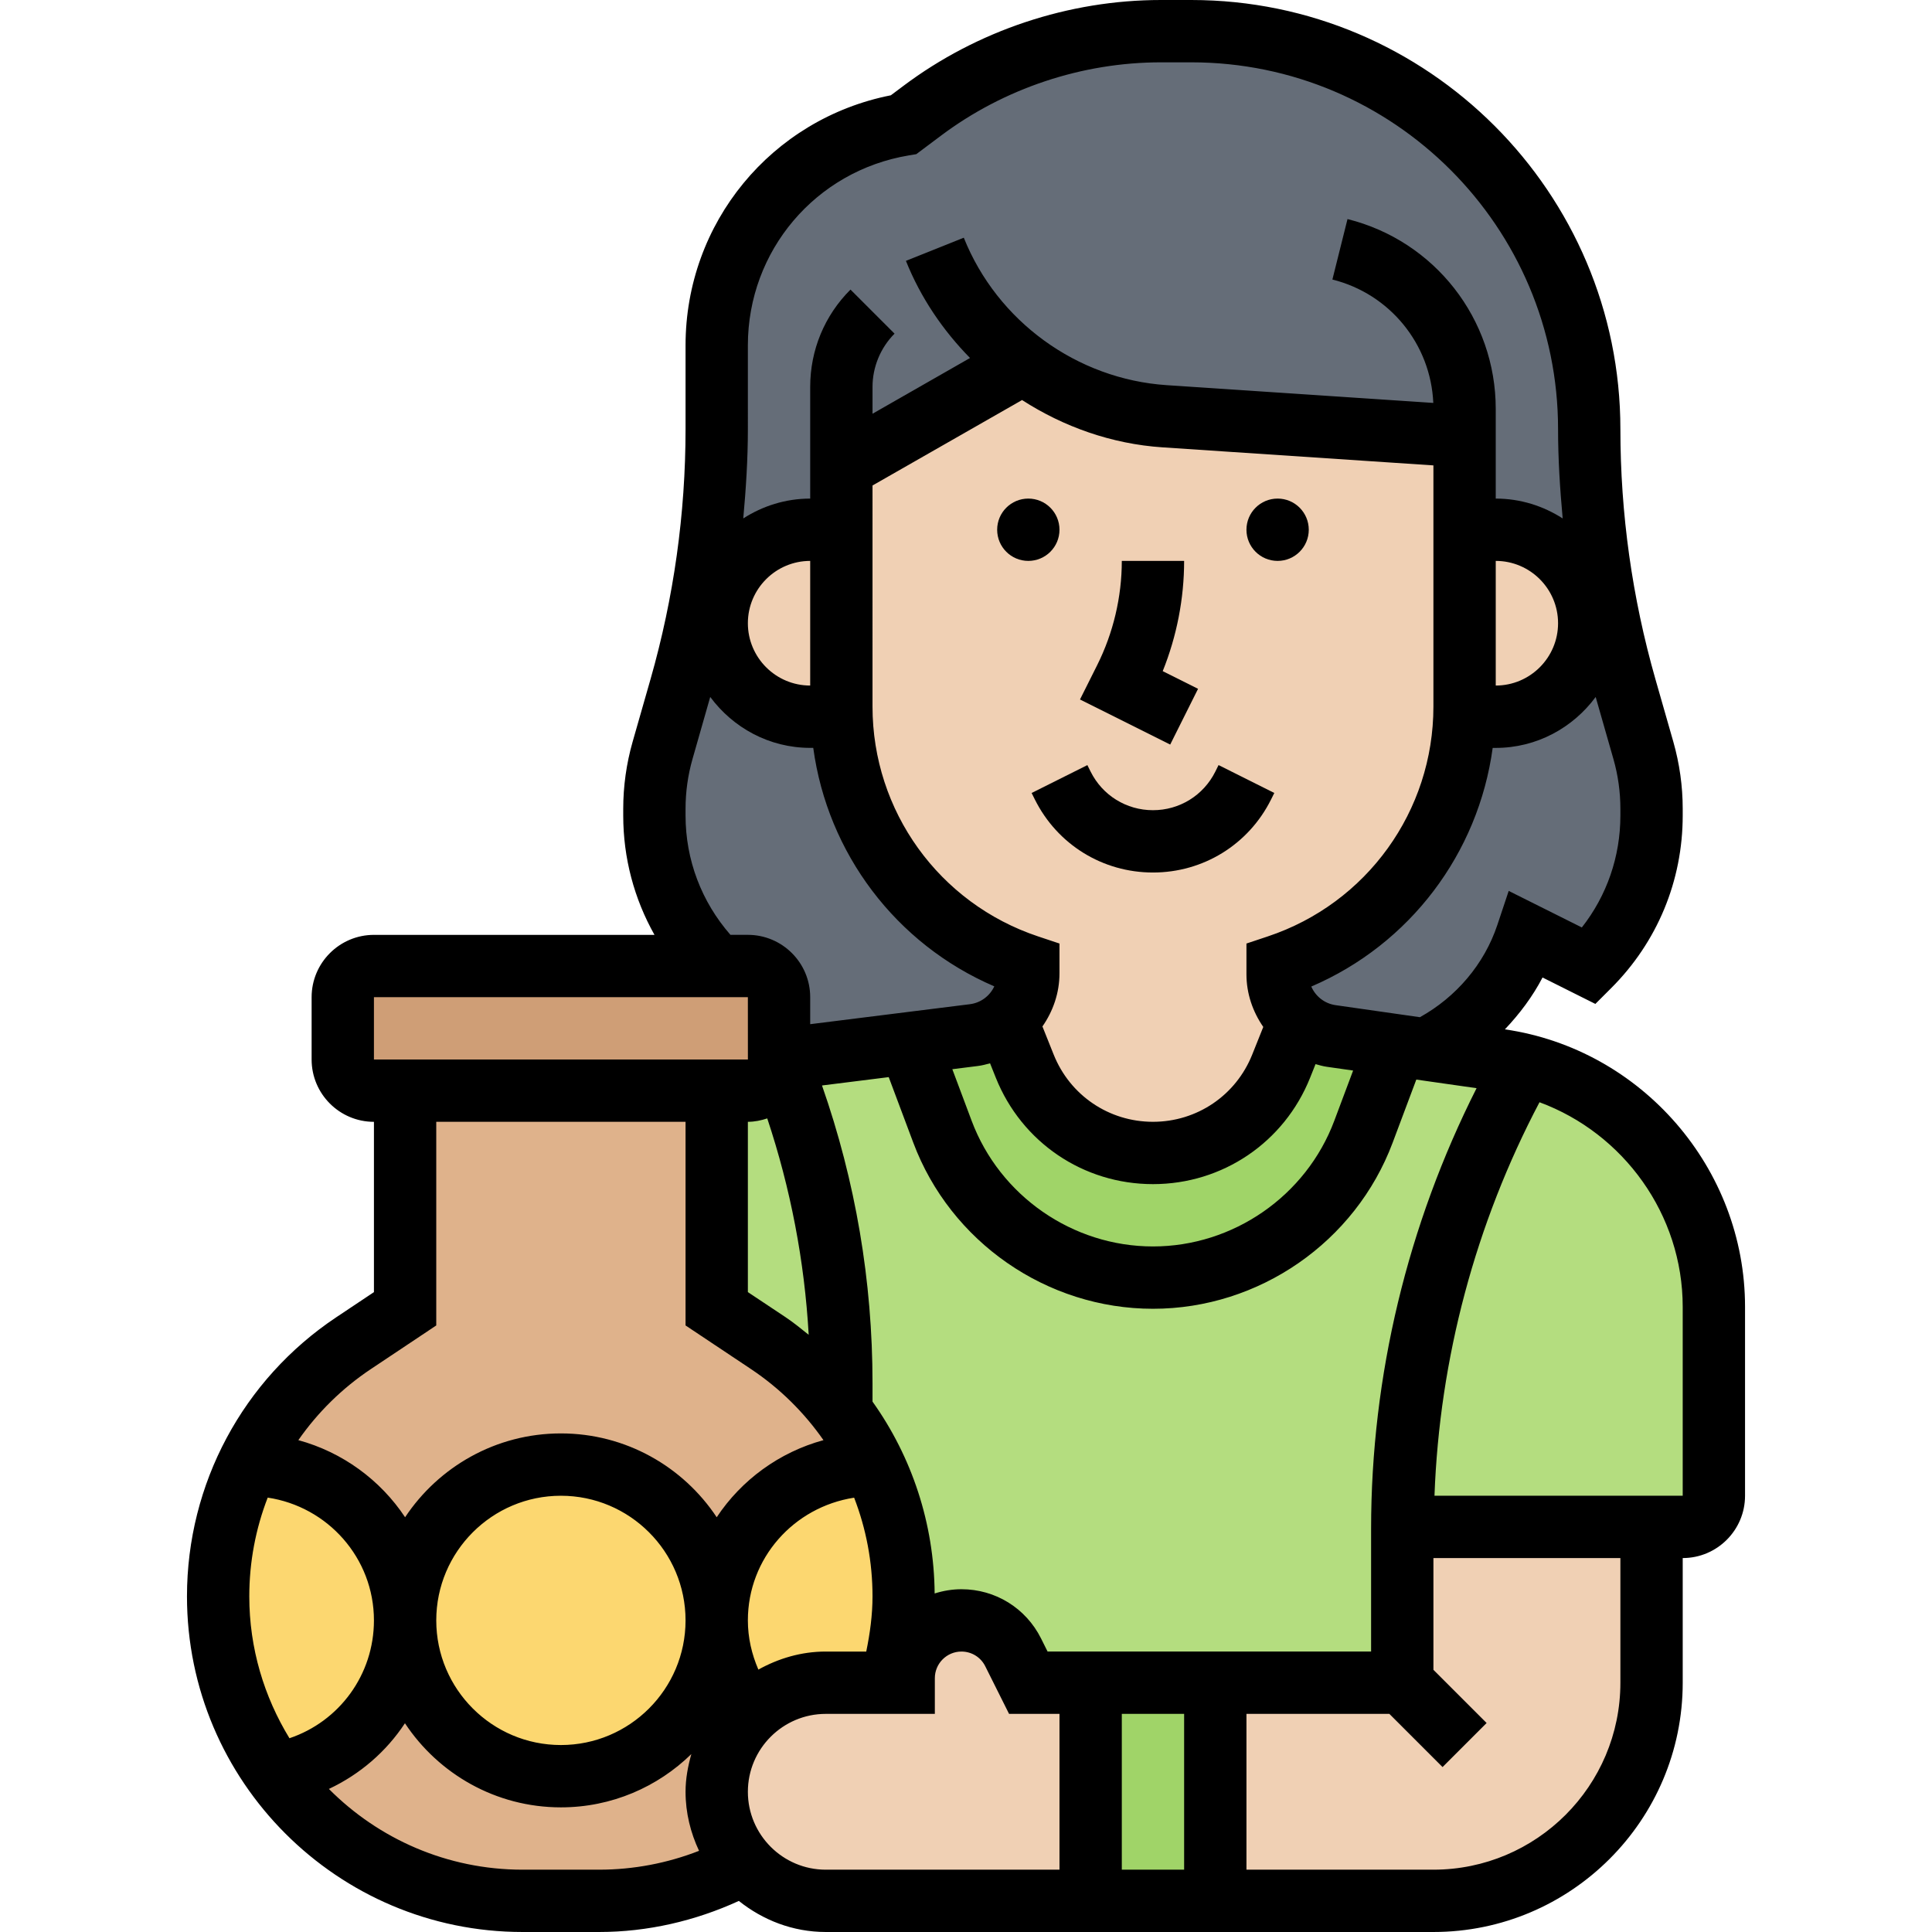 <svg id="_x33_0" enable-background="new 0 0 50 62" height="512" viewBox="0 0 50 62" width="512" xmlns="http://www.w3.org/2000/svg"><g><g><g><path d="m46.16 22.07.58 2.01c.17.61.26 1.24.26 1.88v.21c0 1.81-.72 3.55-2 4.83l-2-1c-.54 1.62-1.71 2.94-3.22 3.68l-.98-.13-2.08-.3c-.4-.06-.75-.23-1.03-.48-.43-.37-.69-.91-.69-1.5v-.27c3.48-1.16 5.86-4.36 5.99-8h1.01c.83 0 1.58-.34 2.12-.88s.88-1.29.88-2.12c0-.21-.02-.41-.06-.61l.56-.11z" fill="#656d78"/></g><g><path d="m20 17c-1.45 0-2.66 1.03-2.94 2.39l-.56-.11c.33-1.82.5-3.66.5-5.51v-2.69c0-3.51 2.54-6.5 6-7.08l.59-.45c2.22-1.65 4.9-2.55 7.67-2.55h.97c7.05 0 12.77 5.72 12.77 12.77 0 .89.04 1.78.5 5.51l-.56.11c-.28-1.36-1.49-2.39-2.94-2.39h-1v-3l-9.63-.64c-1.68-.11-3.25-.71-4.55-1.69l-5.82 3.33v2z" fill="#656d78"/></g><g><path d="m17.88 22.12c.54.54 1.29.88 2.12.88h1.01c.13 3.64 2.51 6.84 5.99 8v.23c0 .61-.27 1.15-.7 1.52-.29.25-.65.42-1.05.47l-2.07.26-4.18.52v-2c0-.55-.45-1-1-1h-1c-1.28-1.28-2-3.02-2-4.83v-.21c0-.64.09-1.27.26-1.88l.58-2.01c.26-.92.48-1.85.66-2.79l.56.11c-.04.2-.06.4-.06.61 0 .83.34 1.58.88 2.12z" fill="#656d78"/></g><g><path d="m49 41.94v6.06c0 .55-.45 1-1 1h-1-7l-1-.02c.01-5.19 1.36-10.29 3.9-14.81 3.54.86 6.1 4.05 6.1 7.77z" fill="#b4dd7f"/></g><g><path d="m39.78 33.68 2.35.34c.26.04.52.09.77.15-2.54 4.52-3.89 9.62-3.9 14.81v.08 4.94h-6-4-2l-.49-.98c-.31-.62-.95-1.02-1.66-1.02-1.02 0-1.85.83-1.85 1.85v.15h-.4c.26-.88.4-1.81.4-2.77 0-1.48-.34-2.93-.96-4.23h-.01c-.28-.6-.62-1.16-1.03-1.69v-.92c0-3.56-.68-7.09-2-10.39l4.18-.52 1.06 2.84c1.06 2.81 3.75 4.68 6.76 4.68 1.5 0 2.93-.47 4.11-1.29 1.18-.81 2.12-1.99 2.65-3.39l1.04-2.77z" fill="#b4dd7f"/></g><g><path d="m18 35c.55 0 1-.45 1-1 1.32 3.3 2 6.83 2 10.39v.92c-.64-.85-1.43-1.6-2.35-2.21l-1.65-1.1v-7z" fill="#b4dd7f"/></g><g><path d="m29 54h4v7h-4z" fill="#a0d468"/></g><g><path d="m38.8 33.55-1.04 2.77c-.53 1.4-1.47 2.58-2.65 3.39-1.18.82-2.61 1.29-4.11 1.29-3.01 0-5.7-1.87-6.76-4.68l-1.06-2.84 2.07-.26c.4-.05.76-.22 1.05-.47l.59 1.46c.67 1.69 2.3 2.79 4.11 2.79.9 0 1.76-.28 2.48-.76.72-.49 1.3-1.18 1.63-2.03l.58-1.44c.28.25.63.42 1.03.48z" fill="#a0d468"/></g><g><path d="m19 32v2c0 .55-.45 1-1 1h-1-10-1c-.55 0-1-.45-1-1v-2c0-.55.45-1 1-1h11 1c.55 0 1 .45 1 1z" fill="#cf9e76"/></g><g><path d="m17 52c0 1.14.38 2.19 1.02 3.03h.01c-.64.63-1.03 1.51-1.03 2.47 0 .88.33 1.7.89 2.31l-.01.01c-1.38.75-2.97 1.18-4.65 1.18h-2.46c-3.27 0-6.16-1.6-7.93-4.07 2.36-.4 4.16-2.45 4.16-4.93 0 2.76 2.24 5 5 5s5-2.24 5-5z" fill="#dfb28b"/></g><g><path d="m22 47c-2.76 0-5 2.24-5 5 0-2.76-2.24-5-5-5s-5 2.24-5 5c0-2.76-2.24-5-5-5-.01 0-.02 0-.03 0 .06-.13.12-.25.19-.38.74-1.4 1.83-2.62 3.19-3.52l1.65-1.1v-7h10v7l1.65 1.1c.92.61 1.71 1.36 2.35 2.21.41.53.75 1.09 1.03 1.69-.01 0-.02 0-.03 0z" fill="#dfb28b"/></g><g><path d="m18.02 55.03c-.64-.84-1.02-1.89-1.02-3.03 0-2.76 2.24-5 5-5h.03.01c.62 1.3.96 2.75.96 4.23 0 .96-.14 1.89-.4 2.77h-2.1c-.96 0-1.84.39-2.47 1.03z" fill="#fcd770"/></g><g><circle cx="12" cy="52" fill="#fcd770" r="5"/></g><g><path d="m7 52c0 2.48-1.8 4.53-4.16 4.93-1.16-1.6-1.84-3.57-1.84-5.7 0-1.48.34-2.93.96-4.23h.01.03c2.76 0 5 2.24 5 5z" fill="#fcd770"/></g><g><path d="m40 49h7v5c0 3.87-3.13 7-7 7h-7v-7h6v-4.94c0-.03 0-.05 0-.08z" fill="#f0d0b4"/></g><g><path d="m29 54v7h-8.5c-1.04 0-1.98-.46-2.61-1.19-.56-.61-.89-1.43-.89-2.31 0-.96.39-1.84 1.03-2.47.63-.64 1.51-1.03 2.47-1.03h2.1.4v-.15c0-1.02.83-1.85 1.85-1.85.71 0 1.35.4 1.66 1.02l.49.98z" fill="#f0d0b4"/></g><g><path d="m44.94 19.39c.04.2.06.4.06.61 0 .83-.34 1.58-.88 2.12s-1.29.88-2.12.88h-1.01c.01-.11.01-.21.01-.32v-5.68h1c1.45 0 2.66 1.03 2.94 2.39z" fill="#f0d0b4"/></g><g><path d="m41 17v5.68c0 .11 0 .21-.01.32-.13 3.64-2.51 6.84-5.99 8v.27c0 .59.26 1.13.69 1.5l-.58 1.44c-.33.85-.91 1.54-1.63 2.03-.72.48-1.58.76-2.48.76-1.81 0-3.44-1.1-4.11-2.79l-.59-1.46c.43-.37.7-.91.7-1.52v-.23c-3.48-1.16-5.86-4.36-5.99-8-.01-.11-.01-.21-.01-.32v-5.68-2l5.82-3.33c1.3.98 2.87 1.58 4.55 1.69l9.63.64z" fill="#f0d0b4"/></g><g><path d="m21 22.68c0 .11 0 .21.01.32h-1.01c-.83 0-1.58-.34-2.12-.88s-.88-1.29-.88-2.12c0-.21.02-.41.06-.61.28-1.36 1.49-2.39 2.94-2.39h1z" fill="#f0d0b4"/></g></g><g><circle cx="27" cy="17" r="1"/><circle cx="35" cy="17" r="1"/><path d="m32.447 22.105-1.134-.567c.451-1.121.687-2.33.687-3.538h-2c0 1.154-.273 2.31-.789 3.342l-.553 1.105 2.895 1.447z"/><path d="m29 24.764-.105-.211-1.789.895.105.211c.722 1.444 2.174 2.341 3.789 2.341s3.067-.897 3.789-2.342l.105-.211-1.789-.895-.105.212c-.381.762-1.147 1.236-2 1.236s-1.619-.474-2-1.236z"/><path d="m42.294 33.033c.473-.499.889-1.052 1.208-1.664l1.695.848.51-.51c1.479-1.478 2.293-3.444 2.293-5.536v-.215c0-.728-.102-1.452-.301-2.151l-.576-2.014c-.745-2.609-1.123-5.307-1.123-8.02 0-7.593-6.178-13.771-13.771-13.771h-.972c-2.96 0-5.895.978-8.263 2.754l-.406.304c-3.832.758-6.588 4.093-6.588 8.025v2.688c0 2.713-.378 5.411-1.123 8.021l-.576 2.014c-.199.699-.301 1.423-.301 2.151v.215c0 1.364.352 2.672 1.003 3.829h-9.003c-1.103 0-2 .897-2 2v2c0 1.103.897 2 2 2v5.465l-1.204.803c-3.003 2.001-4.796 5.351-4.796 8.96 0 5.939 4.832 10.771 10.771 10.771h2.458c1.551 0 3.081-.355 4.481-.997.77.614 1.731.997 2.79.997h19.5c4.411 0 8-3.589 8-8v-4c1.103 0 2-.897 2-2v-6.062c0-4.442-3.311-8.266-7.706-8.905zm-4.294 16.029v3.938h-10.382l-.211-.423c-.487-.973-1.466-1.577-2.553-1.577-.3 0-.588.05-.86.136-.019-2.244-.729-4.383-1.994-6.157v-.595c0-3.271-.546-6.477-1.621-9.55l2.141-.268.788 2.102c1.195 3.19 4.287 5.332 7.692 5.332s6.497-2.142 7.692-5.331l.759-2.024 1.934.276c-2.21 4.376-3.385 9.231-3.385 14.141zm-6 5.938v5h-2v-5zm-13.663-1.421c-.214-.495-.337-1.026-.337-1.579 0-1.994 1.471-3.638 3.41-3.938.385.995.59 2.066.59 3.167 0 .6-.082 1.19-.201 1.771h-1.299c-.788 0-1.518.221-2.163.579zm-.337-17.579c.218 0 .425-.044.622-.109.749 2.251 1.195 4.575 1.33 6.944-.244-.195-.485-.393-.747-.568l-1.205-.802zm0-16c0-1.103.897-2 2-2v4c-1.103 0-2-.897-2-2zm4-4.42 4.799-2.742c1.336.859 2.874 1.409 4.508 1.518l8.693.579v7.74c0 3.352-2.136 6.316-5.316 7.376l-.684.228v.986c0 .624.204 1.204.54 1.691l-.355.887c-.523 1.31-1.774 2.157-3.185 2.157s-2.662-.847-3.186-2.157l-.361-.903c.34-.488.547-1.074.547-1.706v-.955l-.684-.228c-3.18-1.06-5.316-4.024-5.316-7.376zm20 2.42c1.103 0 2 .897 2 2s-.897 2-2 2zm-16.228 16.123.185.463c.83 2.074 2.809 3.414 5.043 3.414s4.213-1.34 5.043-3.415l.174-.436c.118.032.235.068.358.085l.848.121-.604 1.611c-.904 2.413-3.243 4.034-5.819 4.034s-4.915-1.621-5.819-4.033l-.62-1.655.812-.102c.137-.016.268-.052.399-.087zm20.228-7.952c0 1.319-.435 2.571-1.237 3.592l-2.347-1.173-.365 1.094c-.421 1.262-1.326 2.316-2.485 2.959l-2.708-.387c-.353-.051-.643-.285-.777-.597 3.165-1.356 5.36-4.271 5.821-7.658h.098c1.317 0 2.478-.648 3.207-1.634l.569 1.989c.149.52.224 1.059.224 1.601zm-28-15.088c0-3.034 2.172-5.597 5.165-6.096l.24-.04.79-.592c2.023-1.519 4.532-2.355 7.062-2.355h.972c6.491 0 11.771 5.28 11.771 11.771 0 .959.061 1.914.148 2.866-.621-.399-1.356-.637-2.148-.637v-.931-1.069-.877c0-2.887-1.957-5.393-4.757-6.093l-.485 1.94c1.847.462 3.155 2.075 3.238 3.96l-8.556-.57c-2.882-.193-5.438-2.05-6.511-4.732l-1.857.743c.474 1.185 1.188 2.232 2.057 3.117l-3.129 1.789v-.863c0-.635.258-1.258.707-1.707l-1.414-1.414c-.834.833-1.293 1.942-1.293 3.121v2.586 1c-.792 0-1.527.238-2.148.637.087-.952.148-1.907.148-2.866zm-2 15.088v-.215c0-.542.075-1.081.224-1.601l.568-1.989c.73.986 1.891 1.634 3.208 1.634h.098c.46 3.383 2.651 6.295 5.81 7.653-.141.305-.432.529-.784.573l-5.124.641v-.867c0-1.103-.897-2-2-2h-.559c-.928-1.062-1.441-2.404-1.441-3.829zm-10 5.829h12l.001 2h-12.001zm-.094 11.932 2.094-1.397v-6.535h8v6.535l2.094 1.396c.929.619 1.713 1.398 2.332 2.285-1.419.387-2.632 1.278-3.426 2.474-1.076-1.62-2.914-2.69-5-2.69s-3.924 1.071-5 2.69c-.794-1.196-2.007-2.087-3.426-2.474.618-.887 1.403-1.665 2.332-2.284zm10.094 8.068c0 2.206-1.794 4-4 4s-4-1.794-4-4 1.794-4 4-4 4 1.794 4 4zm-13.409-3.94c1.924.288 3.409 1.937 3.409 3.94 0 1.743-1.11 3.242-2.711 3.782-.812-1.329-1.289-2.884-1.289-4.553 0-1.102.205-2.174.591-3.169zm8.18 11.94c-2.428 0-4.627-.992-6.217-2.591 1.004-.472 1.842-1.2 2.441-2.108 1.075 1.624 2.916 2.699 5.005 2.699 1.628 0 3.104-.654 4.186-1.71-.109.388-.186.788-.186 1.21 0 .679.162 1.317.433 1.895-1.015.397-2.105.605-3.204.605zm7.229-2.5c0-1.378 1.122-2.5 2.5-2.5h3.5v-1.146c0-.471.383-.854.854-.854.326 0 .619.181.764.472l.764 1.528h1.618v5h-7.5c-1.378 0-2.5-1.122-2.5-2.5zm28-3.5c0 3.309-2.691 6-6 6h-6v-5h4.586l1.707 1.707 1.414-1.414-1.707-1.707v-3.586h6zm2-6h-7.966c.161-4.403 1.315-8.729 3.37-12.628 2.698.996 4.596 3.602 4.596 6.566z"/></g></g></svg>